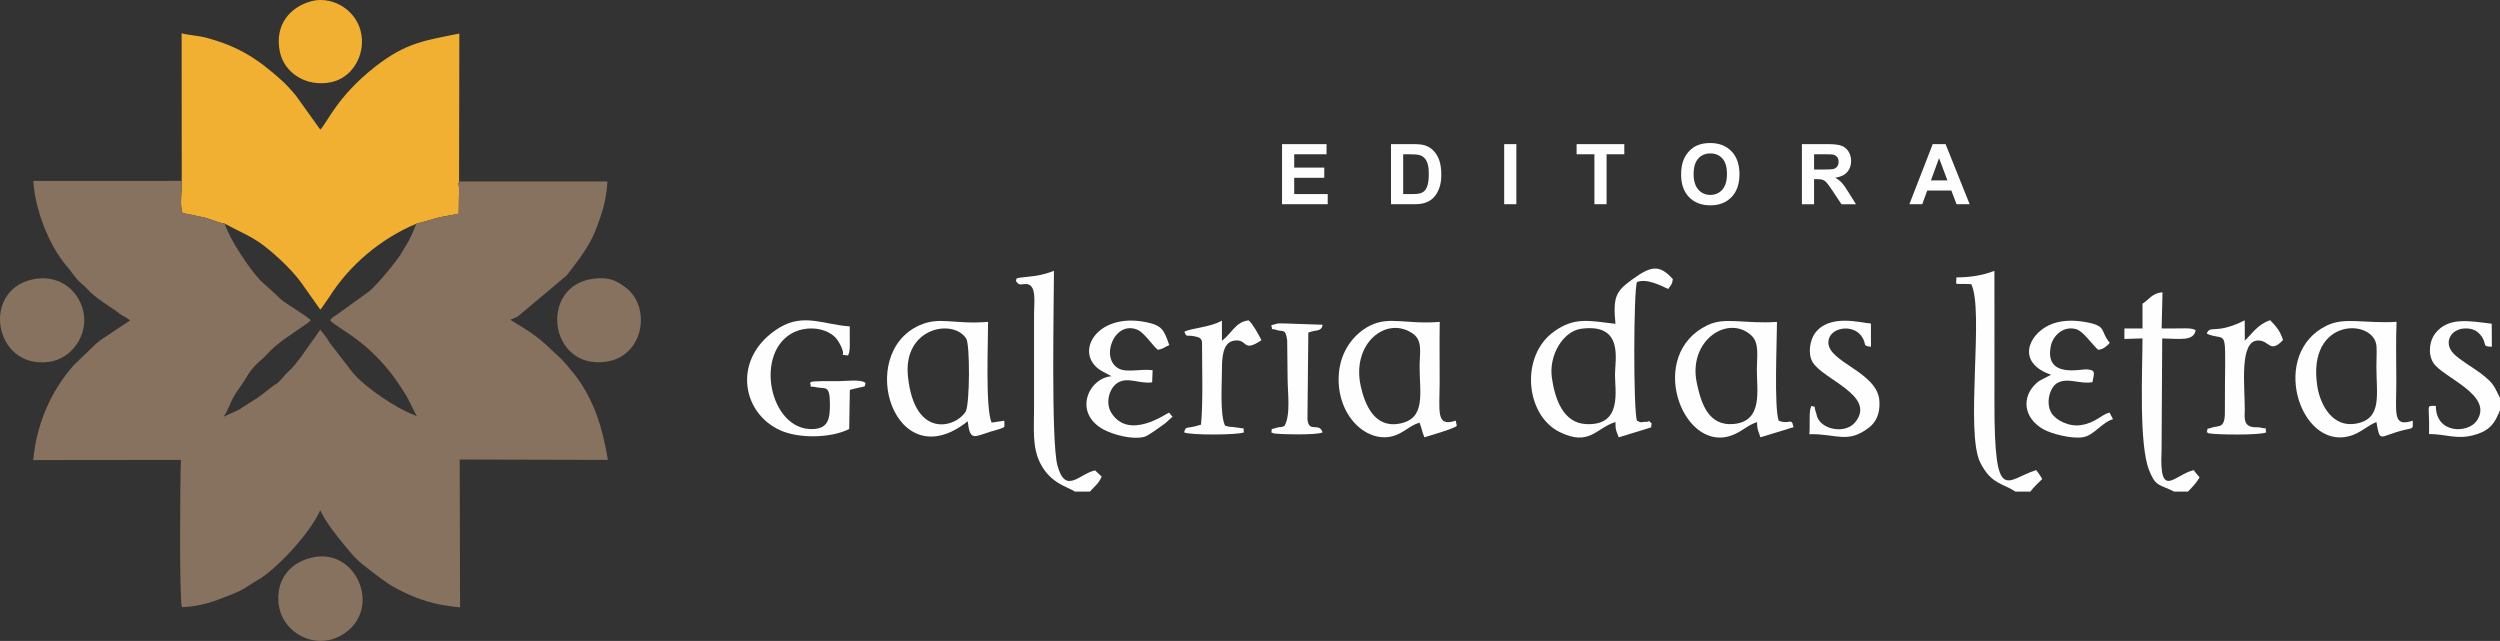 <?xml version="1.0" encoding="UTF-8"?>
<!DOCTYPE svg PUBLIC "-//W3C//DTD SVG 1.1//EN" "http://www.w3.org/Graphics/SVG/1.1/DTD/svg11.dtd">
<!-- Creator: CorelDRAW 2021 (64 Bit) -->
<svg xmlns="http://www.w3.org/2000/svg" xml:space="preserve" width="195.691mm" height="50.168mm" version="1.1" style="shape-rendering:geometricPrecision; text-rendering:geometricPrecision; image-rendering:optimizeQuality; fill-rule:evenodd; clip-rule:evenodd"
viewBox="0 0 21852.09 5602.07"
 xmlns:xlink="http://www.w3.org/1999/xlink"
 xmlns:xodm="http://www.corel.com/coreldraw/odm/2003">
 <rect x="0" y="0" width="21852.09" height="5602.07" fill="#333333" stroke="none"/>
 <defs>
  <style type="text/css">
   <![CDATA[
    .fil2 {fill:#FEFEFE}
    .fil1 {fill:#F2B032}
    .fil0 {fill:#86725F}
    .fil3 {fill:#FEFEFE;fill-rule:nonzero}
   ]]>
  </style>
 </defs>
 <g id="Camada_x0020_1">
  <g id="_2653144248432">
   <path class="fil0" d="M2754.3 4868.17c-210.36,34.67 -346.1,192.83 -318.07,416.09 30.75,245.17 316.98,406.31 553.83,265.2 351.89,-209.65 140.24,-743.28 -235.76,-681.29z"/>
   <path class="fil0" d="M324.94 2435.38c-498.5,63.59 -390.85,793.44 101.42,727.9 204.81,-27.27 336.93,-232.85 305.83,-420.93 -31.53,-190.74 -197.96,-333.67 -407.25,-306.97z"/>
   <path class="fil0" d="M5193.23 2435.48c-485.71,54.16 -400.6,797.65 103.5,726.37 335.5,-47.46 395.63,-480.57 173.98,-647.65 -89.82,-67.71 -151.6,-92.74 -277.48,-78.71z"/>
   <path class="fil1" d="M1588.54 1581.15c4.2,86.65 -20.37,207.51 7.48,280.43l183.59 38.11c61.44,13.9 126,47.44 183.8,54.64 214.31,115.55 272.64,117.92 479.35,308.61 72.49,66.88 140.71,140.09 187.61,204.15l169.05 238.91c2.59,-1.97 6.14,-8.71 7.18,-6.6l76.29 -110.35c173.66,-273.16 446.31,-504.24 755.31,-633.15 209.47,-54.48 122.65,-43.59 371.16,-87.98l3.31 -219.08c-2.42,-49.86 -10.37,-36.59 -0.03,-62.79l2.39 -1293.02c-290.71,61.27 -457.27,71.54 -738.58,292.32 -333.99,262.13 -418.15,492.85 -477.02,547.45l-212.81 -296.78c-45.08,-54.28 -82.07,-95.01 -124.98,-133.59 -207.11,-186.29 -372.64,-295.52 -658.53,-372.69 -67.48,-18.22 -167.34,-23.76 -215.39,-38.68l0.83 1290.07z"/>
   <path class="fil1" d="M2716.76 11.83c-176.75,49.17 -317.62,201.21 -271.53,436.07 38,193.65 238.18,315.93 450.01,270.27 275.26,-59.33 377.39,-454.89 122.56,-645.59 -79.84,-59.73 -191.27,-91.28 -301.05,-60.75z"/>
   <path class="fil0" d="M4012.64 1586.05c-10.34,26.2 -2.39,12.93 0.03,62.79l-3.31 219.08c-248.5,44.39 -161.68,33.5 -371.16,87.98 -18.16,50.33 -39.52,100.08 -62.6,143.25 -13.62,25.48 -25.12,42.94 -35.63,61.01 -4.95,8.53 -13.1,22.19 -17.96,31.02 -50.02,90.77 -227.99,298.66 -292.36,353.56l-291.14 209.75c-30.55,18.29 -29.74,16.24 -52.77,45.63 59.9,73.33 355.56,176.85 621.36,588.58 25.18,38.99 55.24,84.62 75.87,130.25l48.91 98.3c24.52,34.69 -1.52,14.07 20.33,17.78 -43.92,0.35 2.96,4.63 -38.26,-10.49 -154,-56.48 -411.77,-235.01 -510.36,-345.08 -10.07,-11.27 -17.22,-19.43 -22.97,-25.72l-197.01 -255.25c-14.27,-26.29 -17.94,-29.92 -38.16,-57.95l-46.03 -59.27 -168.75 239.51c-106.42,138.61 -72.48,82.03 -143.79,161.88 -93.52,104.72 -36.12,41.74 -109.28,98.38 -176.71,136.81 -80.7,64 -259.03,179.99l-21.66 15.12c-2.29,1.47 -5.14,3.65 -7.47,5.09l-136.42 61.46c31.13,-38.36 50.7,-96.47 71.39,-139.45 41.85,-86.97 82.19,-123.78 117.92,-186.76 76.15,-134.23 148.92,-170.21 186.93,-214.98 87.67,-103.26 244.94,-195.19 357.71,-276.55l30.37 -24.85c-24.79,-30.93 -203.2,-138.01 -240.89,-166.97 -30.54,-23.48 -32.92,-26.21 -58.03,-52.45l-140.88 -127.86c-102.77,-109.56 -267.71,-357.47 -314.13,-498.51 -57.8,-7.2 -122.36,-40.74 -183.8,-54.64l-183.59 -38.11c-27.85,-72.92 -3.28,-193.77 -7.48,-280.43l-1297.18 0.59c14.17,255.84 143.55,573.43 291.01,743.22 50.66,58.35 74.47,103.77 115.68,141.16 20.23,18.36 44.7,38.11 64.3,58.4 17.12,17.69 17.13,20.23 29.7,31.7 69.5,63.31 156.23,116.4 226.68,164.9 26.01,17.92 2.34,4.86 34.65,27.05 14.62,10.06 21.24,12.14 40.77,22.4l43.85 29.56 -258.28 171.79c-15.97,12.65 -24.57,21.25 -41.36,33.41l-192.64 185.91c-203.86,227.88 -328.09,523.61 -354.74,830.15l1290.41 -1.41c-6.89,150.73 -15.35,1213.45 8.99,1287.37 159.94,-6.97 272.16,-46.77 406.43,-100.33 77.08,-30.75 114.01,-45.45 173.09,-85.82 56.65,-38.69 106.85,-61.05 157.4,-100.88 160.39,-126.37 383.52,-368 472.11,-559.78 40.66,92.81 144.59,225.04 206.01,298.56 64.89,77.69 105.56,130.63 187.33,192.67 154.74,117.42 208.13,170.2 399.24,253.11 129.29,56.09 266.41,89.55 429.51,103.68l-3.32 -1291.88 1295.24 3.25c-45.87,-280.03 -120.55,-526.38 -291.65,-747.73 -24.98,-32.32 -98.66,-119.71 -121.14,-139.37l-132.57 -123.92c-136.58,-123.71 -266.67,-181.48 -306.2,-214.73 29.95,-13.11 39.32,-12.41 70.52,-33.1l420.88 -353.5c86.81,-114.38 194.11,-243.18 253.33,-396.45 54.58,-141.29 91.26,-248.76 103.43,-425.01l-1297.4 -0.07z"/>
  </g>
  <g id="_2653144259232">
   <path class="fil2" d="M11894.06 3375.5c-83.01,-372.78 224.37,-620.24 455.65,-459.24 87.75,61.08 58.89,169.44 58.87,286.48 -0.06,237.85 57.81,457.02 -176.67,500.44 -217.16,40.21 -301.76,-165.53 -337.86,-327.68zm513.81 318.91c18.19,42.82 22.96,84.8 42.54,128.05 64.07,-20.19 243.18,-70.13 283.59,-99.26l-9.97 -46.69c-175.9,60.34 -140.44,-82.5 -140.21,-344.2 0.18,-172.43 -2.34,-346.78 0.68,-518.73 -295.32,23.32 -439.72,-51.14 -606.72,31.43 -145.23,71.83 -258.27,223.65 -274.64,416.01 -30.25,355.51 229.6,610.99 465.31,552.85 96.56,-23.81 153.11,-95.75 239.41,-119.46z"/>
   <path class="fil2" d="M7422.66 3749.83l5.46 -342.26c160.34,-41.61 125.01,-14.93 136.91,-60.86 -41.52,-33.79 -172.49,-15.04 -239.19,-15.04 -43.42,0.01 -86.68,0.04 -130.08,-0.5l-83.19 3.08c-39.07,8.43 -7.39,-4.72 -32.1,12.46 20.7,58.6 -24.23,20.68 51.46,37.53 83.53,18.6 121.82,-26.06 122.26,149.33 0.3,126.6 -14.59,209.23 -143.9,216.61 -386.72,22.12 -528.84,-688.71 -160.51,-850.9 87.07,-38.32 206.23,-40.24 295.89,8.72 42.48,23.22 64.53,45.31 87.77,85.31 81.62,140.36 -18.35,97.64 78.78,114.02 18.27,-33.19 15.77,-81.39 15.41,-120.07 -0.39,-44.82 -0.41,-89.55 -0.36,-134.38 -217.64,-12.98 -400.78,-118.54 -613.17,10.35 -415.5,252.16 -342.76,743.88 9.69,899.63 162.26,71.7 439.64,67.57 598.87,-13.04z"/>
   <path class="fil2" d="M17616.18 4296.89l130.57 0c31.2,-38.85 62.98,-71.63 103.7,-109.41 -18.1,-34.66 -30.92,-49.17 -52.83,-78.51 -263.13,83.11 -364.61,318.55 -364.61,-589.5 0,-384.06 0.8,-768.2 -0.17,-1152.25 -93.54,37.81 -209.71,57.49 -332.31,57.41 1.82,77.46 -35.78,51.3 129.57,58.88 114.73,224.48 -55.06,1294.68 79.6,1560.86 95.63,189.06 197.37,179.8 306.48,252.52z"/>
   <path class="fil2" d="M9395.91 4296.89l130.63 0c37.78,-42.9 76.8,-69.76 103.37,-130.86l-57.8 -54.34c-136.1,27.22 -259.5,218.9 -329.81,-45.95 -55.77,-210.01 -30.25,-1430.27 -29.85,-1698.71 -46.08,18.3 -96.9,34.01 -158.61,43.74l-141.68 16.53c-40.19,14.26 -15.4,-14.7 -32.2,26.83 34.54,66.41 76.76,1.18 129.66,44.24 45.89,43.9 28.75,158.32 28.74,243.68l0 820.61c0,197.48 -16.96,348.89 56.77,490.92 89.85,173.08 237.65,201.6 300.78,243.31z"/>
   <path class="fil2" d="M19002.78 4296.89l121.56 0c47.63,-49.1 66.42,-67.38 102.14,-124.16 -19.69,-23.94 -33.87,-37.54 -51.41,-63.64 -167.61,39.5 -303.13,267.65 -281.1,-171.51l5.62 -979.46c151.26,2.21 275.51,27.87 292.28,-72.1 -33.82,-20.14 -91.26,-15.85 -132.48,-15.39 -54.98,0.64 -109.98,0.36 -164.95,0.51l7.67 -316.6c-90.07,7.46 -114.83,61.23 -174.8,100.19l0.19 216.12 -158.38 0.2 -0.32 91.76 158.5 -4.89c-0.6,282.21 -32.62,924.1 57.72,1151.86 50.8,128 74.51,122.7 178.25,167.85 4.13,1.79 16.65,7.57 20.16,9.21l19.36 10.05z"/>
   <path class="fil2" d="M10352.58 2900.42c20.37,52.32 21.37,25.4 86.36,38.68 45.27,9.25 67.95,17.38 67.95,62.1 0,202.94 9.69,521.32 -9.15,710.64 -141.55,44.79 -127.12,4.68 -147.82,66.78 39.33,26.24 478.41,24.82 524.14,0 -18.78,-45.02 35.95,-25.59 -66.71,-42.25 -50.37,-8.17 -49.33,0.2 -99.57,-15.98 -45.63,-95.43 -26.87,-372.11 -26.87,-488.83 0,-103.93 5.63,-237.67 104.98,-253.78 124.97,-20.29 69.05,111.16 240.42,-4.49 -28.01,-53.21 -71.86,-136.48 -111.12,-172.87 -114.5,10.24 -148.04,113.87 -234.33,178.11l-0.33 -176.13c-97.42,58.71 -284.72,67.78 -327.94,98.03z"/>
   <path class="fil2" d="M19288.69 2914.81l21.47 10.85c173.76,56.69 136.19,-93.69 137.04,680.19 0.15,141.88 -53.2,112 -111.88,131.32 -63.42,20.88 -29.39,-7.67 -46.55,41.44 3.09,2.11 8.36,0.48 10.21,4.75 1.86,4.35 7.92,3.65 10.61,4.3 52.73,12.64 457.56,18.25 499.01,-9.04 -19.16,-55.3 33.31,-21.82 -47.75,-40.69 -35.81,-8.35 -54.33,2.66 -90.57,-10.25 -62.92,-22.41 -49.1,-91.98 -49.1,-150.6 0.06,-207.5 -48.8,-598.42 115.83,-600.92 100.73,-1.52 102.32,118.05 218.55,-3.74 -25.48,-80.97 -59.05,-117.94 -111.97,-173.53 -107.14,34.42 -153.93,113.55 -222.17,178.68l-0.67 -177.45c-258.14,128.64 -299.6,36.46 -332.06,114.7z"/>
   <path class="fil2" d="M11111.59 2842.84c17.92,55.41 -16.19,20.56 46.59,41.42 56.99,18.94 78.65,-16.53 92.86,90.82l3.62 328.44c0,127.09 28.92,322.24 -27.32,419.68 -39.81,18.47 -33.25,3.92 -67.66,15.39 -78.66,26.28 -29.08,-9.51 -48.12,40.03l20.75 9.3c32.53,8.07 386.09,18.37 428.27,-9.3 -31.03,-92.18 -120.93,10.37 -132.35,-113.78l7.54 -757.61c70.38,-28.01 110.46,-5.32 125.22,-64.39 -3.28,-2.04 -8.7,-7.96 -10.65,-4.63l-323.5 -10.98c-13.6,-0.12 -45.83,-1.06 -57.64,0.01l-57.61 15.6z"/>
   <path class="fil2" d="M13564.86 3303.52c-29,-200.78 99.49,-408.65 255.57,-429.79 375.78,-50.89 295.84,271.83 295.84,401 0,141.24 65.87,450.05 -254.43,432.19 -198.04,-11.05 -269.99,-216.58 -296.98,-403.41zm555.56 -473.08c-232.15,-27.17 -356.78,-60.96 -535.67,66.41 -300.23,213.72 -252.08,732.47 48.42,879.73 260.58,127.7 315.71,-34.29 487.15,-87.64 0.42,75.37 6.48,73.13 28.79,133.52l231.62 -70.62c78.21,-28.11 41.66,-1.35 56.72,-49.33 -45.77,-44.19 -5.72,-14.05 -48.31,-15.15 -57.01,-1.46 -27.87,14.89 -80.3,-9.58 -32.99,-85.69 -30.43,-1139.61 -0.26,-1212.44 84.24,-33.69 206.57,29.84 272.89,60.48 24.34,-36.34 34.46,-37.12 40.65,-86.08 -114.15,-125.9 -184.47,-121.22 -354.73,2.75 -141.98,103.4 -170.02,148.61 -146.96,387.96z"/>
   <path class="fil2" d="M20255.13 3375.5c-93.73,-607.69 504.09,-593.96 517.63,-346.47 2.86,52.03 -1.02,119.72 -1.02,173.71 -0.02,249.09 53.05,456.73 -176.11,499.76 -206.18,38.7 -315.18,-162.76 -340.5,-327zm516.56 313.2c34.91,187.52 18.25,126.25 239.18,70.31 84.21,-21.32 80.8,-1.51 78.45,-81.75 -178.19,58.2 -143.51,-59 -143.5,-344.95 0,-170.91 -4.94,-349.16 1.94,-519.16 -279.37,16.54 -450.27,-43.56 -606.58,30.93 -507.32,241.79 -243.73,1081.13 190.88,969.22 98.43,-25.33 155.39,-89.96 239.64,-124.6z"/>
   <path class="fil2" d="M14831.36 3346.71c-78.62,-374.27 278.81,-603.06 479.47,-412.16 68.56,65.24 45.5,181.25 45.5,297 -0.01,185.83 53.72,448.51 -199.49,474.17 -225.62,22.87 -288.6,-183.46 -325.48,-359.01zm527 342.82c0.75,76.73 12.54,74.55 28.91,132.99l233.25 -71.03c73.61,-27.79 57.12,-0.23 47.42,-51.28 -16.57,-35.9 -44,8.79 -120.71,-22.91 -41.01,-112.34 -15.51,-694.78 -14.99,-863.56 -284.39,19.3 -452.27,-45.58 -605.87,27.99 -535.15,256.39 -227.99,1097.15 191.92,970.09 103.78,-31.41 149.71,-94.59 240.06,-122.3z"/>
   <path class="fil2" d="M7936.12 3289.13c-43.78,-428.09 397.74,-507.6 509.88,-328.75 33.14,52.85 31.32,576.13 -5.27,637.12 -82.6,137.65 -447.68,248.04 -504.61,-308.38zm522.77 392.72c7.38,56.17 12.26,136.72 70.52,129.56 15.54,-1.91 32.49,-6.9 41.99,-9.73 33.37,-9.89 51.81,-17.79 86.85,-28.88 17.4,-5.51 66.08,-17.73 78.12,-22.68 49.9,-20.56 44.24,-5.1 42.01,-72.34l-110.8 15.8c-55.72,-120.38 -30.35,-707.77 -31.04,-880.13 -302.1,24.81 -422.82,-50.69 -602.45,31.21 -559.6,255.1 -212.86,1347.13 424.8,837.18z"/>
   <path class="fil2" d="M17928.34 3275.5l-70.26 36.36c-34.67,17.6 -36.46,17.71 -60.82,40.16 -126.99,116.9 -113.79,300.28 64.38,400.67 65.22,36.76 242.07,86.21 347.05,68.67 94.1,-15.71 166.63,-132.12 260.9,-157.21l-30.44 -58.02c-72.5,17.81 -120.45,89.48 -249.62,109.66 -106.51,16.65 -219.85,-43.46 -257.69,-105.07 -53.33,-86.75 -15.52,-224.55 49.32,-262.13 92.14,-53.37 198.87,12.56 308.54,-8.3 18.88,-87.61 26.16,-105.25 -48.79,-111.69 -52.08,-4.47 -375.1,81.45 -314.21,-207.59 17.43,-82.73 104.68,-175.43 219.9,-144.26 60.71,16.43 131.62,123.56 192.68,181 28.98,-5.45 41.79,-5.35 78.09,-37.01 19.58,-17.07 7.36,-5.04 23.58,-25.15 -88.28,-102.5 -17.98,-144.59 -205.71,-179.45 -121.38,-22.52 -234.9,-16.93 -326.44,27.11 -183.61,88.32 -281.95,328.7 19.54,432.24z"/>
   <path class="fil2" d="M9715.58 3288.48c-204.49,17.29 -339.3,324.51 -63.91,468.92 74.26,38.94 238.33,88.13 348.69,61.43 37.64,-9.11 135.23,-84.93 183.93,-118.31l64.84 -58.3 -30.79 -35.63c-20.14,4.9 -351.27,247.2 -504.54,1.35 -54.88,-88.04 -16.46,-211.81 49.04,-257.7 89.98,-63.06 198.51,8.77 307.81,-8.65l4.3 -105.54c-99.93,-14.07 -221.98,22.29 -292.89,-12.9 -172.29,-85.53 -43.09,-432.8 165.39,-338.63 50.76,22.93 124.32,129.63 171.34,172.64 52.83,-7.69 50.5,-19.68 101.59,-40.55 -46.2,-135.83 -65.5,-173.14 -204.63,-201.13 -449.87,-90.54 -647.38,300.26 -365.6,438.17l65.41 34.84z"/>
   <path class="fil2" d="M21852.09 3587.03l0 -109.21c-52.13,-96.77 -44.22,-121.14 -172.46,-217.51 -63.46,-47.7 -183.13,-116.47 -233.54,-169.62 -91.63,-96.64 -22.52,-211.61 90.07,-219.2 72.78,-4.91 114.82,18.89 145.26,56.3 67.64,83.14 1.53,100.32 99.45,103.03l-0.98 -201.21c-204.8,-24.88 -377.84,-59.62 -492.25,82.43 -48.6,60.34 -69.28,173.08 -20.49,255.93 76.67,130.25 535.37,282.25 382.46,509.02 -76.57,113.54 -359.14,116.91 -358.1,-129.42 -93,2.08 -53.18,-24.95 -59.42,246.15 145.82,0.31 238.43,49.14 385.77,10.8 114.34,-29.76 171.72,-76.4 215.25,-175.09l14.08 -31.75c1.11,-2.46 3,-7.22 4.9,-10.64z"/>
   <path class="fil2" d="M15834.29 3547.66c-2.17,3.06 -4.28,4.59 -4.8,10.16 -0.55,5.68 -3.68,7.91 -4.33,10.57 -13.73,56.13 -2.41,144.35 -9.93,226.68 236.16,-5.61 334.4,88.37 523.55,-59.72 58.9,-46.12 95.73,-118.34 88.74,-230.46 -15.95,-255.82 -454.33,-337.77 -445.94,-516.55 5.99,-127.39 212.48,-160.67 289.41,-50.04 52.96,76.16 0.56,83.35 82.92,92.74l-0.39 -203.21c-82.23,-3.7 -363.32,-90.42 -490.29,86.61 -40.43,56.39 -64.84,174.19 -19.63,250.58 90.57,153.03 556.67,292.26 375.15,522.54 -82.5,104.68 -272.66,71.82 -325.81,-24.47 -16.57,-29.99 -9.23,-29.14 -21.89,-64.51 -23.42,-65.37 15.32,-30.14 -36.76,-50.94z"/>
   <path class="fil3" d="M11206.04 1785.1l0 -525.52 389.01 0 0 88.81 -282.58 0 0 116.7 262.76 0 0 88.81 -262.76 0 0 142.4 292.86 0 0 88.81 -399.28 0zm952.48 -525.52l193.52 0c43.67,0 76.95,3.29 99.83,10.03 30.71,9.06 57.12,25.19 79.01,48.44 22.03,23.11 38.66,51.5 50.16,85.15 11.38,33.51 17.13,74.98 17.13,124.16 0,43.3 -5.38,80.49 -16.16,111.81 -13.09,38.29 -31.79,69.24 -56.15,92.85 -18.35,17.98 -43.17,31.93 -74.37,41.96 -23.36,7.46 -54.56,11.12 -93.7,11.12l-199.28 0 0 -525.52zm106.43 88.81l0 347.91 78.89 0c29.48,0 50.77,-1.72 63.86,-5.02 17.24,-4.28 31.43,-11.61 42.69,-21.9 11.38,-10.27 20.56,-27.15 27.65,-50.64 7.22,-23.48 10.76,-55.65 10.76,-96.27 0,-40.62 -3.54,-71.69 -10.76,-93.46 -7.09,-21.77 -17.13,-38.66 -29.97,-50.89 -12.84,-12.1 -29.11,-20.43 -48.93,-24.71 -14.67,-3.31 -43.67,-5.01 -86.73,-5.01l-47.46 0zm882.86 436.72l0 -525.52 106.43 0 0 525.52 -106.43 0zm788.69 0l0 -436.72 -155.61 0 0 -88.81 416.89 0 0 88.81 -154.87 0 0 436.72 -106.42 0zm757.84 -259.59c0,-53.57 8.07,-98.59 24.1,-135.05 11.87,-26.79 28.25,-50.89 48.93,-72.17 20.68,-21.29 43.3,-37.07 67.89,-47.47 32.79,-13.81 70.58,-20.79 113.4,-20.79 77.56,0 139.46,24.1 186.07,72.17 46.49,48.21 69.72,115.12 69.72,200.88 0,85.02 -23.13,151.56 -69.23,199.51 -46.13,48.08 -107.9,72.06 -185.1,72.06 -78.16,0 -140.43,-23.86 -186.55,-71.69 -46.12,-47.7 -69.23,-113.53 -69.23,-197.45zm109.37 -3.54c0,59.57 13.82,104.72 41.34,135.54 27.54,30.71 62.51,46.12 104.84,46.12 42.44,0 77.18,-15.29 104.46,-45.75 27.16,-30.57 40.74,-76.34 40.74,-137.38 0,-60.3 -13.21,-105.31 -39.76,-134.93 -26.41,-29.73 -61.53,-44.52 -105.44,-44.52 -43.8,0 -79.15,15.04 -105.94,45.01 -26.8,30.09 -40.24,75.35 -40.24,135.91zm946.48 263.13l0 -525.52 223.49 0c56.16,0 97,4.77 122.45,14.18 25.56,9.42 45.87,26.19 61.16,50.28 15.3,24.22 23,51.75 23,82.82 0,39.5 -11.5,72.05 -34.63,97.74 -23.11,25.68 -57.61,41.83 -103.62,48.56 22.88,13.33 41.73,28.01 56.53,44.04 14.92,16.01 34.99,44.52 60.19,85.38l64.1 102.51 -126.85 0 -76.09 -114.74c-27.28,-40.75 -46,-66.44 -56.15,-77.07 -10.04,-10.53 -20.68,-17.86 -31.93,-21.77 -11.39,-3.92 -29.25,-5.87 -53.71,-5.87l-21.53 0 0 219.46 -106.42 0zm106.42 -303.13l78.53 0c50.89,0 82.58,-2.21 95.3,-6.49 12.61,-4.28 22.63,-11.74 29.73,-22.27 7.22,-10.52 10.76,-23.73 10.76,-39.51 0,-17.73 -4.77,-31.93 -14.19,-42.94 -9.41,-10.89 -22.75,-17.73 -39.88,-20.56 -8.69,-1.22 -34.49,-1.83 -77.43,-1.83l-82.82 0 0 133.59zm1359.96 303.13l-114.63 0 -45.39 -119.63 -210.77 0 -43.67 119.63 -112.54 0 204.04 -525.52 112.43 0 210.54 525.52zm-194.51 -208.45l-73.03 -194.51 -70.95 194.51 143.98 0z"/>
  </g>
 </g>
</svg>
